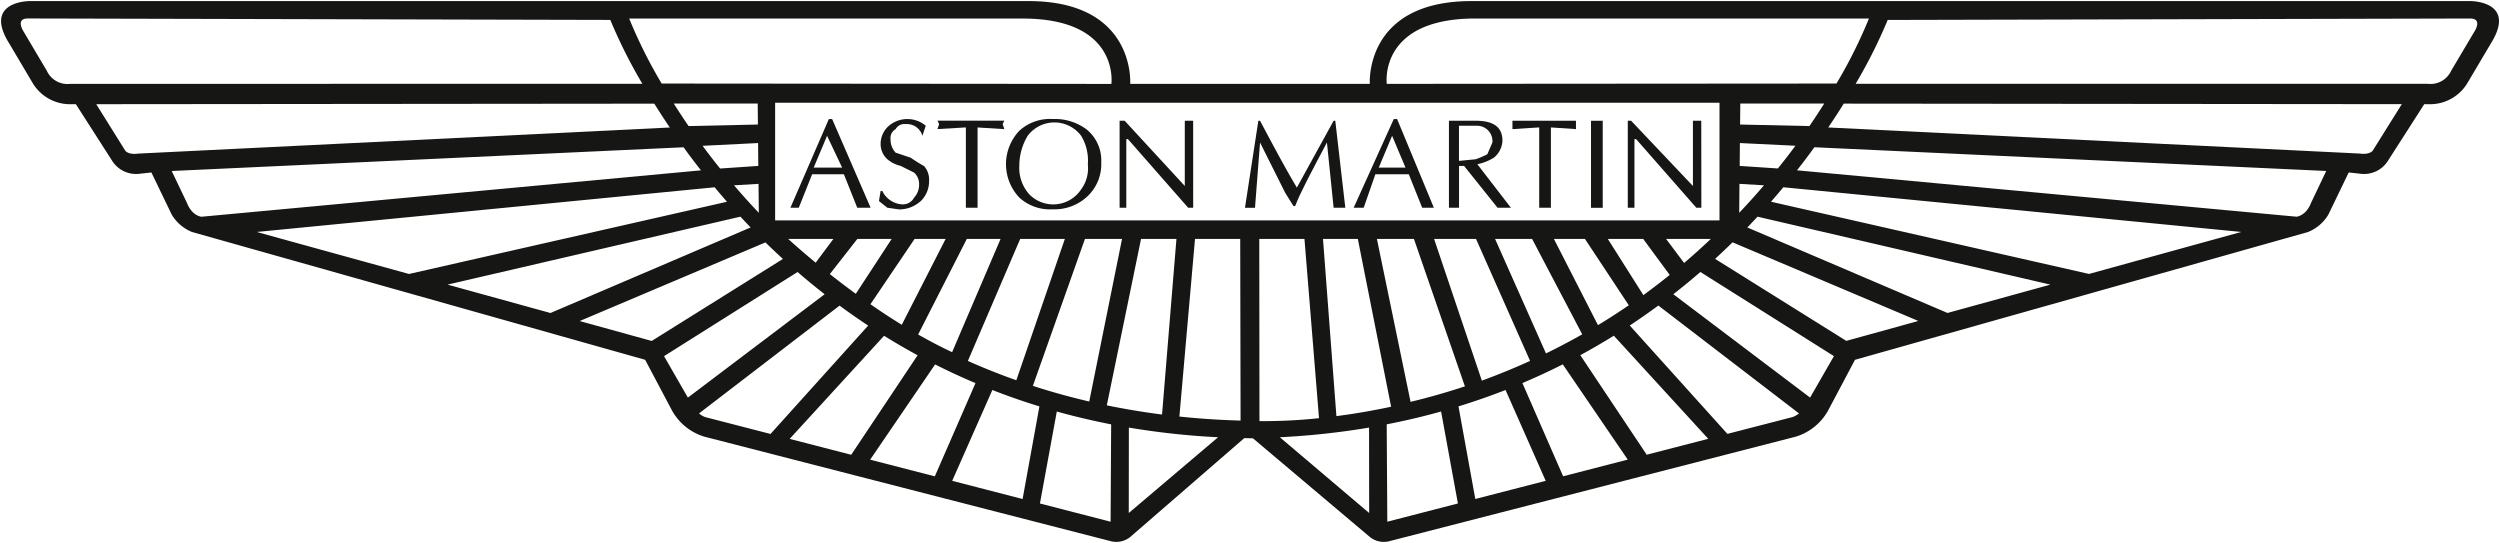 <svg xmlns="http://www.w3.org/2000/svg" xmlns:xlink="http://www.w3.org/1999/xlink" width="198.167" height="43.041" viewBox="0 0 198.167 43.041"><defs><clipPath id="a"><rect width="198.167" height="43.041" transform="translate(0 0.001)" fill="none"/></clipPath></defs><g transform="translate(0 0)"><g clip-path="url(#a)"><path d="M195.838.086h-79.2c-8.518,0-8.057,6.562-8.057,6.562H89.588S90.049.086,81.529.086H2.331S-1.354.086.719,3.425L2.56,6.532A3.452,3.452,0,0,0,5.438,8.259h.576l2.878,4.49a2.234,2.234,0,0,0,2.072,1.035L12,13.67l1.61,3.338a3.319,3.319,0,0,0,1.612,1.382L51.139,28.52l2.072,3.913a4.373,4.373,0,0,0,2.648,2.187l32.232,8.289a1.761,1.761,0,0,0,1.5-.345l9.036-7.834c.134,0,.5.011.691.016l9.266,7.818a1.759,1.759,0,0,0,1.5.345l32.234-8.289a4.377,4.377,0,0,0,2.647-2.187l2.073-3.913,35.913-10.13a3.319,3.319,0,0,0,1.612-1.382l1.612-3.338,1.034.114a2.237,2.237,0,0,0,2.074-1.035l2.878-4.49h.576a3.454,3.454,0,0,0,2.878-1.727l1.84-3.107c2.073-3.339-1.61-3.339-1.61-3.339m-78.9,1.381h31.2a38.208,38.208,0,0,1-2.574,5.155l-35.645.026s-.689-5.181,7.023-5.181M137.9,13.152l.016-1.813,4.4.214q-.652.886-1.389,1.8Zm1.925,1.537c-.616.721-1.27,1.45-1.965,2.179l.022-2.294Zm-1.894-4.818.018-1.663H144.6c-.361.571-.751,1.169-1.174,1.785Zm-56.857-8.4c7.713,0,7.022,5.181,7.022,5.181L52.448,6.622a38.154,38.154,0,0,1-2.575-5.155ZM60.091,11.339l.018,1.813-3.028.206q-.737-.917-1.389-1.8ZM54.582,9.993c-.422-.616-.813-1.214-1.174-1.785H60.06l.018,1.663Zm5.544,4.581.023,2.294c-.695-.729-1.349-1.458-1.966-2.179ZM5.554,6.648A1.8,1.8,0,0,1,3.712,5.611L1.87,2.5s-.691-1.036.345-1.036l46.162.115a40.471,40.471,0,0,0,2.541,5.063Zm5.411,5.526c-.806.115-1.036-.231-1.036-.231l-2.3-3.684,44.236-.042q.564.906,1.227,1.89Zm3.856,3.913-1.21-2.532,40.573-1.881q.65.9,1.379,1.828L15.972,17.18s-.749-.057-1.151-1.093m5.526,2.3,36.3-3.542q.474.57.979,1.147L32.419,21.717Zm15.127,4.173,23.218-5.386q.395.427.807.855L43.633,24.811Zm10.474,2.888,14.725-6.234q.672.657,1.386,1.312l-10.4,6.5Zm6.688,2.783,10.585-6.67q1.032.892,2.145,1.763L54.527,31.517Zm27.925,1.91c-1.331-.47-2.611-.983-3.842-1.53l4.148-9.673h3.54ZM86,18.939H88.94l-2.6,12.887q-2.321-.54-4.467-1.24ZM75.471,27.915c-.909-.423-1.812-.9-2.693-1.4l3.859-7.577h2.676Zm-3.99-2.17c-.864-.531-1.7-1.083-2.484-1.63l3.5-5.176h2.46Zm-3.644-2.456c-.746-.543-1.437-1.072-2.059-1.563l2.182-2.787h2.72Zm-3.181-2.468c-1.359-1.121-2.179-1.882-2.179-1.882h3.584ZM55.917,33.066a1.313,1.313,0,0,1-.375-.194c-.042-.03-.088-.064-.134-.1L66.55,24.224q1.093.808,2.266,1.584l-7.74,8.59Zm6.676,1.723,7.485-8.173q1.284.8,2.657,1.544l-5.263,7.889Zm6.381,1.648,5.149-7.55q1.546.782,3.2,1.483L74.1,37.759Zm12.084,3.118-5.581-1.441,3.184-7.2q1.8.707,3.73,1.3Zm6.975,1.8-5.6-1.445,1.336-7.29q2.082.582,4.309,1.018Zm-.3-9.224,2.714-13.192h2.806L92.111,32.858q-2.259-.29-4.374-.727m1.736,8.533.008-6.771a60.387,60.387,0,0,0,7.073.766Zm4.013-7.647,1.238-14.078h3.584l.028,14.4q-2.5-.072-4.85-.321M61.442,8.144H136.3v9.325H61.442Zm52.234,10.795H117l4.285,9.669c-1.3.59-2.576,1.109-3.824,1.564Zm2.442,11.686c-1.494.494-2.938.9-4.308,1.228l-2.667-12.914h2.935Zm2.392-11.686h2.935l3.973,7.563q-1.446.818-2.873,1.512Zm4.663,0h2.461l3.476,5.26q-1.224.836-2.445,1.573Zm4.274,0h2.805l2.1,2.854c-.693.558-1.391,1.089-2.087,1.6Zm4.618,0h3.546q-1.053,1-2.117,1.905ZM99.833,33.38l-.014-14.441H103.4l1.153,14.209a41.6,41.6,0,0,1-4.722.232m1.617,1.279a60.411,60.411,0,0,0,7.073-.766l.008,6.771Zm4.485-1.672-1.064-14.048h2.762l2.638,13.3c-1.571.337-3.027.577-4.336.746m4.035,8.368-.048-7.717q2.226-.434,4.31-1.018l1.334,7.29Zm6.975-1.8-1.333-7.34q1.928-.594,3.73-1.3l3.184,7.2Zm6.961-1.8-3.227-7.389q1.653-.7,3.2-1.483l5.15,7.55Zm6.625-1.71-5.263-7.889q1.371-.745,2.658-1.544l7.484,8.173Zm11.931-3.177a1.331,1.331,0,0,1-.374.194l-5.16,1.332-7.739-8.59q1.17-.776,2.264-1.584L142.6,32.769c-.048.039-.093.073-.135.1m1.015-1.355-10.841-8.192q1.114-.869,2.145-1.763l10.586,6.67Zm2.87-4.494-10.4-6.5q.712-.654,1.384-1.312l14.727,6.234Zm8.022-2.212L138.506,18.03c.273-.285.543-.57.807-.855l23.216,5.386Zm11.215-3.094-25.207-5.724q.506-.578.98-1.147l36.3,3.542Zm17.6-5.63c-.4,1.036-1.151,1.093-1.151,1.093L142.442,13.5q.729-.928,1.378-1.828l40.572,1.881Zm4.893-4.144s-.231.346-1.037.231l-42.122-2.067q.663-.983,1.227-1.89l44.234.042Zm8.058-9.44-1.842,3.108a1.8,1.8,0,0,1-1.841,1.037l-45.365,0a40.41,40.41,0,0,0,2.542-5.063l46.161-.115c1.037,0,.345,1.036.345,1.036" fill="#161615"/><path d="M65.961,9.438H65.7l-3.047,7.029h.663l1.059-2.653h2.518l1.059,2.653h1.06ZM64.5,13.284l1.059-2.519,1.193,2.519Z" fill="#161615" fill-rule="evenodd"/><path d="M72.984,15.937a2.517,2.517,0,0,1-1.723.662l-.926-.133-.663-.529.132-.8h.133A1.871,1.871,0,0,0,71.526,16.2a1,1,0,0,0,.928-.531,1.5,1.5,0,0,0,.4-1.061,1.2,1.2,0,0,0-.4-.928l-1.06-.53a2.54,2.54,0,0,1-1.059-.53,1.622,1.622,0,0,1-.531-1.195,1.9,1.9,0,0,1,.663-1.459,2.269,2.269,0,0,1,2.915,0l-.265.8a1.277,1.277,0,0,0-1.325-.928.8.8,0,0,0-.8.4.8.8,0,0,0-.4.8,1.512,1.512,0,0,0,.4,1.061l1.194.4a12.3,12.3,0,0,0,1.059.663,1.619,1.619,0,0,1,.4,1.193,2.2,2.2,0,0,1-.663,1.592" fill="#161615" fill-rule="evenodd"/><path d="M79.476,9.836l.133.4-2.12-.132v6.364h-.928V10.1l-2.252.132.133-.4-.133-.265h5.3Z" fill="#161615" fill-rule="evenodd"/><path d="M86.1,10.235a4.191,4.191,0,0,0-2.651-.8,3.606,3.606,0,0,0-2.649.928,3.849,3.849,0,0,0,0,5.3,3.606,3.606,0,0,0,2.649.928,3.794,3.794,0,0,0,2.783-1.061,3.486,3.486,0,0,0,1.06-2.652A3.161,3.161,0,0,0,86.1,10.235m-.4,4.773a2.651,2.651,0,0,1-4.107.4,3.123,3.123,0,0,1-.795-2.254,4.591,4.591,0,0,1,.662-2.388,2.649,2.649,0,0,1,4.24,0,3.8,3.8,0,0,1,.53,2.255,2.842,2.842,0,0,1-.53,1.989" fill="#161615" fill-rule="evenodd"/><path d="M94.58,16.466h-.4l-4.77-5.436h-.132v5.436h-.531V9.571h.4l4.768,5.171V9.571h.662Z" fill="#161615" fill-rule="evenodd"/><path d="M99.88,9.572c1.194,2.254,2.122,3.978,2.917,5.3l2.915-5.3h.132l.795,6.895h-.927l-.53-5.172c-1.194,2.255-2.12,3.979-2.518,5.04h-.133l-.662-1.061L99.88,11.3l-.4,5.172h-.795l1.06-6.895Z" fill="#161615" fill-rule="evenodd"/><path d="M110.745,9.438h-.265L107.3,16.467h.795l.926-2.653h2.65l1.06,2.653h.928Zm-1.456,3.846,1.059-2.519,1.06,2.519Z" fill="#161615" fill-rule="evenodd"/><path d="M117.105,13.019a3.94,3.94,0,0,0,1.324-.531,1.837,1.837,0,0,0,.665-1.327c0-1.059-.665-1.59-2.122-1.59h-2.119v6.895h.8V13.152h.4l2.652,3.314h1.059Zm-1.457-.265V9.968h1.457a1.219,1.219,0,0,1,1.193,1.326l-.4.93a6.581,6.581,0,0,1-.929.4Z" fill="#161615" fill-rule="evenodd"/><path d="M122.008,16.466V10.1l-2.121.133V9.571h5.035v.664l-1.987-.133v6.364Z" fill="#161615" fill-rule="evenodd"/><path d="M127.043,9.572v6.9h-.929v-6.9Z" fill="#161615" fill-rule="evenodd"/><path d="M134.861,16.466h-.4l-4.769-5.436h-.134v5.436h-.529V9.571h.263l4.9,5.171V9.571h.662Z" fill="#161615" fill-rule="evenodd"/></g></g></svg>